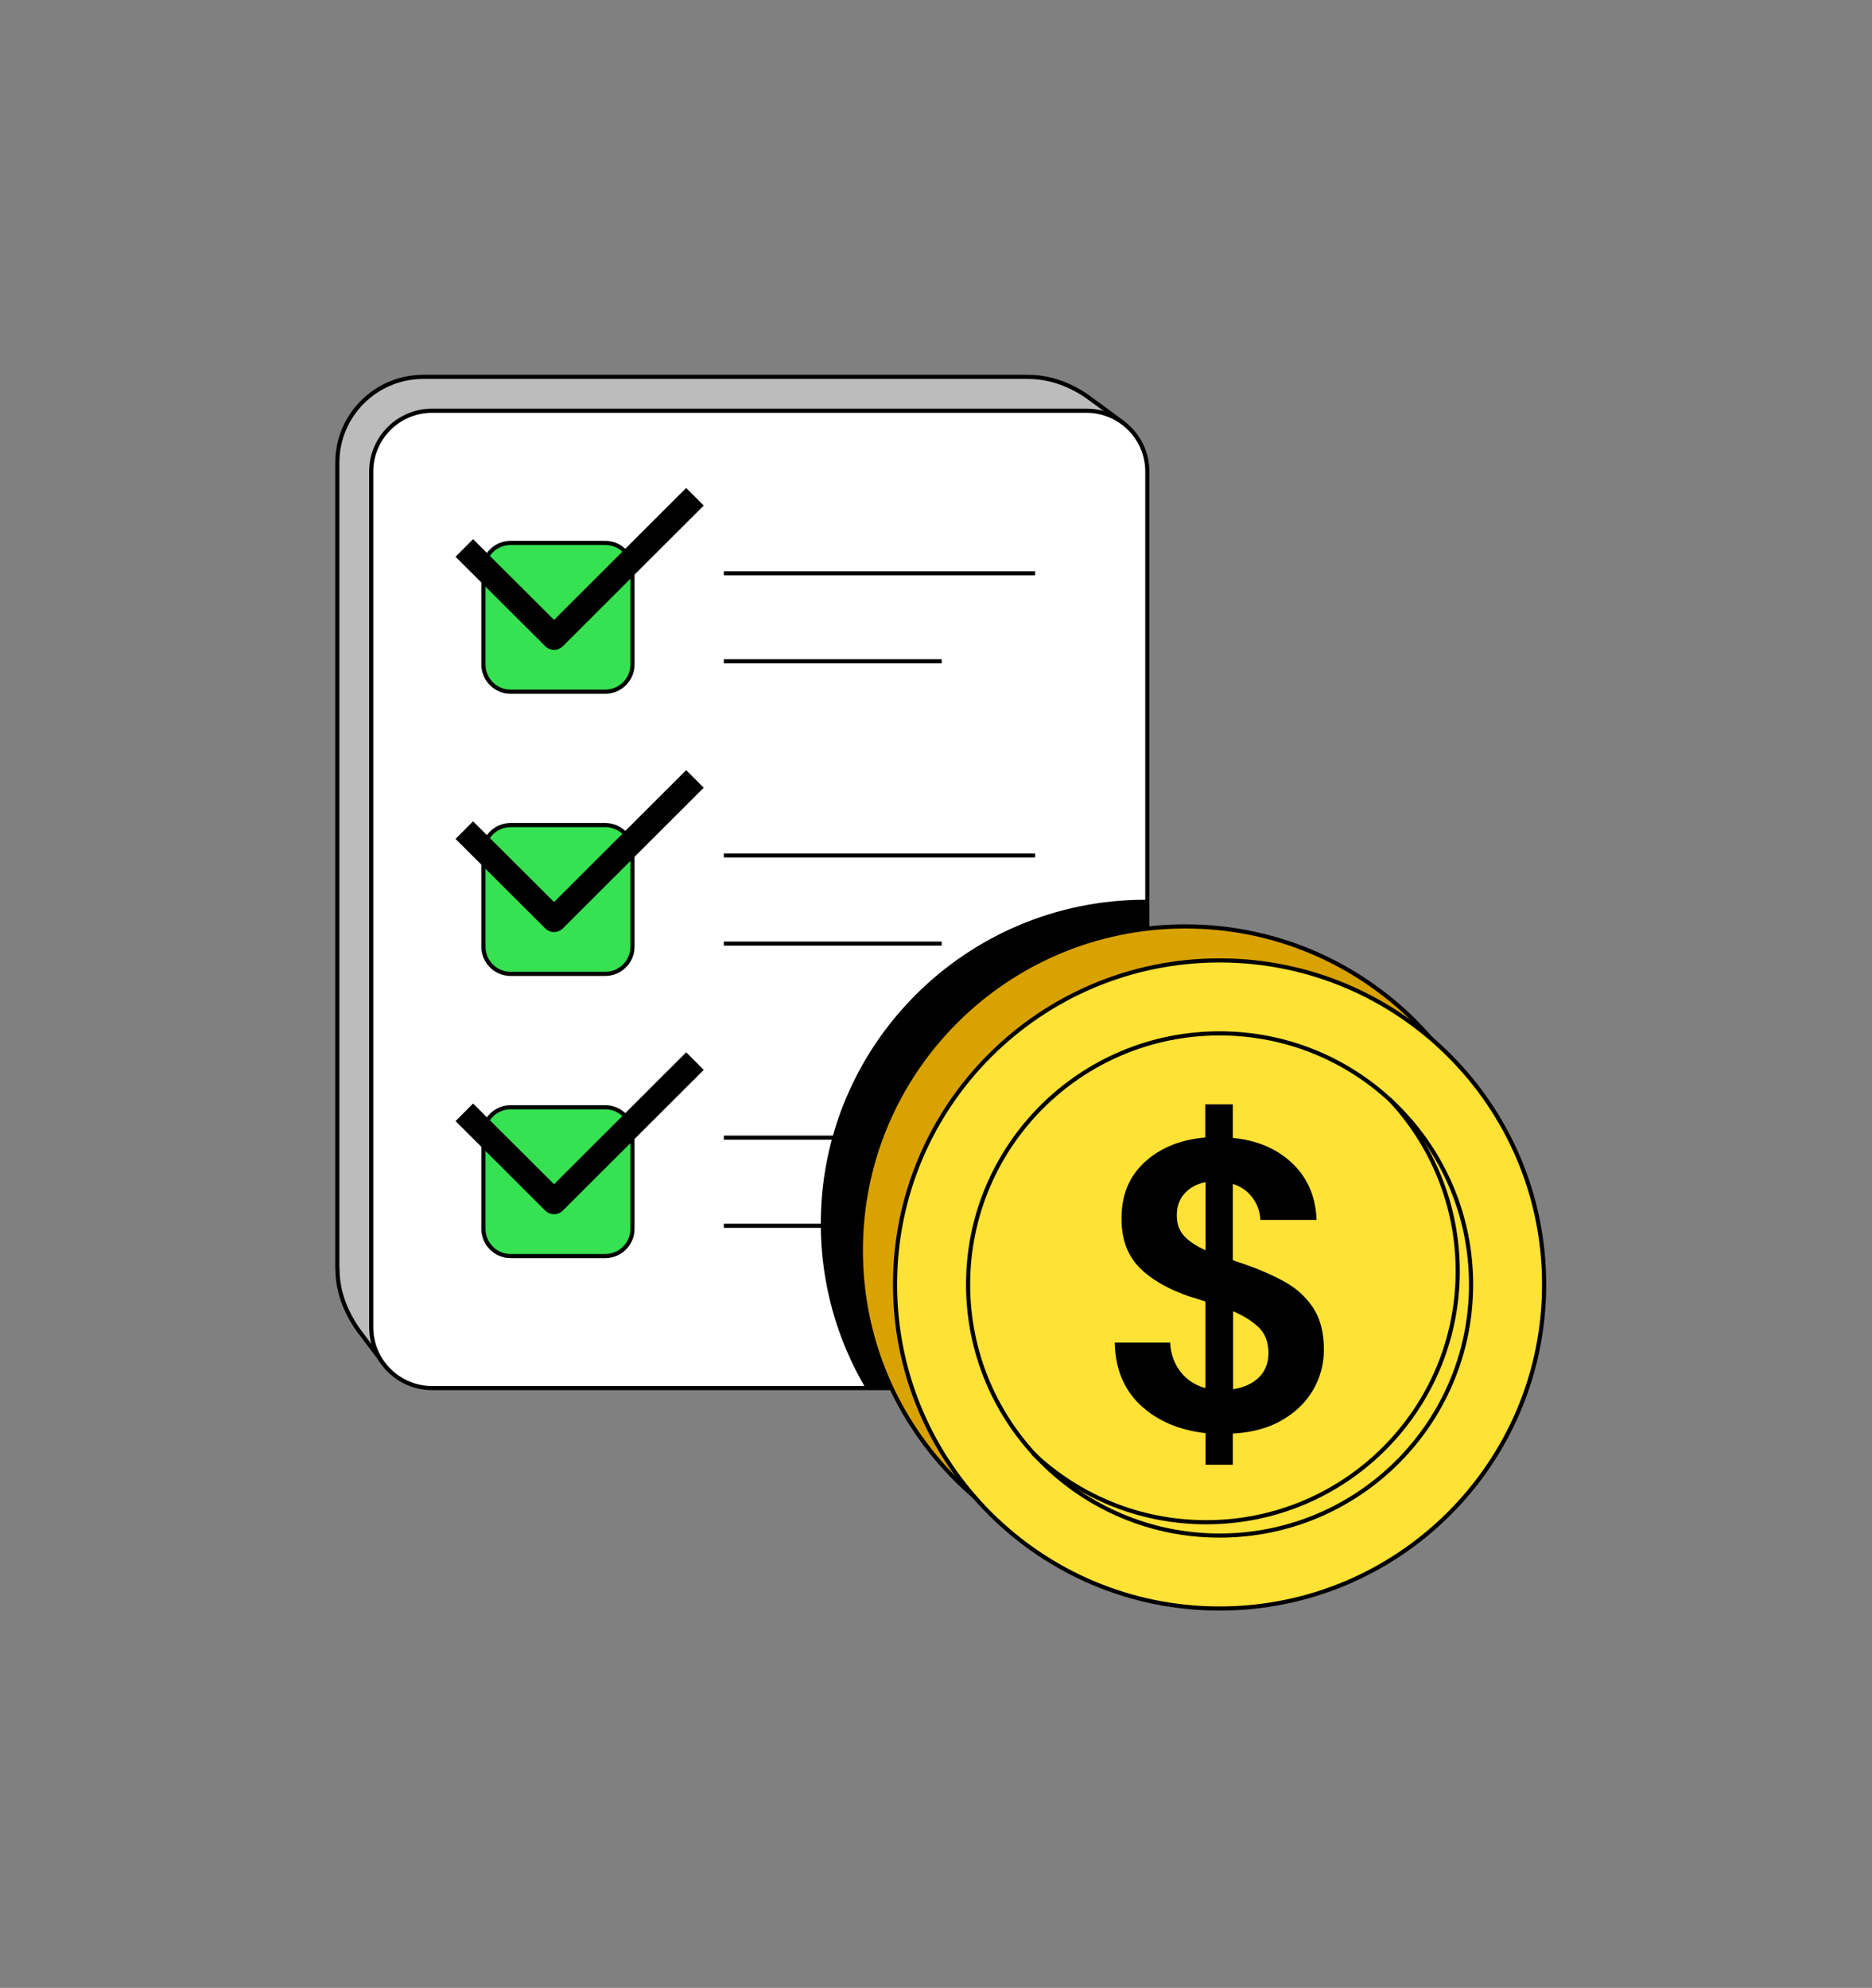 <svg xmlns="http://www.w3.org/2000/svg" width="452" height="480" fill="none" xmlns:v="https://vecta.io/nano"><rect width="100%" height="100%" fill="#808080" stroke="none"/><style><![CDATA[.B{stroke:#000}.C{stroke-linejoin:round}.D{stroke-miterlimit:10}]]></style><mask id="A" maskUnits="userSpaceOnUse" x="0" y="0" width="452" height="480" mask-type="alpha"><path fill="#d9d9d9" d="M.444 0H452v480H.444z"/></mask><g mask="url(#A)"><path d="M81.444 306.316v-194.58c0-11.463 9.287-20.736 20.768-20.736h145.887c5.353 0 10.061 1.771 14.286 4.637.387.258 8.9 6.504 9.223 6.826 3.611 3.735-2.741 3.671-2.741 9.273v194.58c0 11.431-9.288 20.704-20.736 20.704H102.212c-5.644 0-4.999 6.923-8.739 3.285-.258-.226-6.869-9.048-7.062-9.306-3.063-4.444-4.934-9.241-4.934-14.683h-.032z" fill="#bcbcbc" class="B C"/><path d="M277.024 320.485V113.863c0-8.11-6.583-14.683-14.704-14.683H104.339c-8.121 0-14.704 6.573-14.704 14.683v206.622c0 8.109 6.584 14.683 14.704 14.683H262.32c8.121 0 14.704-6.574 14.704-14.683z" fill="#fff" class="B C"/><path d="M174.769 206.562h75.168m-75.168 21.286h52.595m-52.595 46.849h75.168m-75.168 21.283h52.595" class="B C"/><path d="M146.132 199.221h-22.831c-3.633 0-6.578 2.941-6.578 6.568v22.797c0 3.628 2.945 6.569 6.578 6.569h22.831c3.634 0 6.579-2.941 6.579-6.569v-22.797c0-3.627-2.945-6.568-6.579-6.568zm0 68.134h-22.831c-3.633 0-6.578 2.941-6.578 6.569v22.797c0 3.628 2.945 6.569 6.578 6.569h22.831c3.634 0 6.579-2.941 6.579-6.569v-22.797c0-3.628-2.945-6.569-6.579-6.569z" fill="#36e152" class="B C"/><path d="M112.111 268.579l21.671 21.606 34.021-33.97m-55.692-55.77l21.671 21.605 34.021-33.97" stroke-width="6" class="B C"/><path d="M174.769 138.43h75.168m-75.168 21.252h52.595" class="B C"/><path d="M146.132 131.088h-22.831c-3.633 0-6.578 2.941-6.578 6.569v22.797c0 3.627 2.945 6.568 6.578 6.568h22.831c3.634 0 6.579-2.941 6.579-6.568v-22.797c0-3.628-2.945-6.569-6.579-6.569z" fill="#36e152" class="B C"/><path d="M112.111 132.312l21.671 21.605 34.021-33.97" stroke-width="6" class="B C"/><path d="M277.025 217.254h-.484c-43.276 0-78.361 35.033-78.361 78.244 0 14.49 3.966 28.078 10.835 39.702h53.305c8.126 0 14.705-6.569 14.705-14.683V217.254z" fill="#000"/><path d="M286.216 380.182c43.278 0 78.361-35.032 78.361-78.245s-35.083-78.244-78.361-78.244-78.362 35.031-78.362 78.244 35.084 78.245 78.362 78.245z" fill="#d8a200" class="B D"/><path d="M294.471 388.392c43.277 0 78.361-35.031 78.361-78.244s-35.084-78.244-78.361-78.244-78.362 35.031-78.362 78.244 35.084 78.244 78.362 78.244z" fill="#ffe236" class="B D"/><path d="M294.471 370.78c33.536 0 60.722-27.146 60.722-60.631s-27.186-60.631-60.722-60.631-60.722 27.145-60.722 60.631 27.186 60.631 60.722 60.631z" fill="#ffe236" class="B D"/><path d="M249.453 350.945c10.9 10.304 25.605 16.615 41.793 16.615 33.537 0 60.722-27.144 60.722-60.631 0-16.036-6.256-30.654-16.446-41.505" class="B D"/><path d="M291.085 353.681v-7.631c-6.418-.741-11.642-2.963-15.673-6.73s-6.127-8.822-6.256-15.134h13.383c.129 2.641.935 4.959 2.418 6.923s3.515 3.349 6.095 4.057v-20.897l-1.838-.612-1.935-.579c-5.353-1.836-9.448-4.218-12.254-7.116s-4.224-6.762-4.224-11.592c-.065-5.667 1.773-10.239 5.546-13.717s8.643-5.474 14.673-5.989v-8.018h6.643v8.115c5.934.579 10.771 2.672 14.415 6.182 3.676 3.542 5.611 8.082 5.804 13.62h-13.576c-.065-1.9-.677-3.671-1.838-5.28s-2.773-2.77-4.805-3.414v18.418c.516.194 1.064.387 1.58.548a30.82 30.82 0 0 1 1.58.547c3.451 1.191 6.579 2.576 9.417 4.154s5.127 3.671 6.836 6.279 2.58 5.957 2.58 10.046c0 3.445-.839 6.633-2.516 9.595s-4.159 5.442-7.449 7.374c-3.257 1.932-7.288 3.059-12.028 3.316v7.535h-6.643.065zm-6.934-60.213c0 2.126.645 3.8 1.871 5.088 1.257 1.288 2.934 2.383 5.063 3.316v-16.421c-2.064.386-3.709 1.288-4.999 2.672s-1.935 3.156-1.935 5.345zm22.122 33.262c0-2.64-.806-4.733-2.386-6.246s-3.644-2.802-6.16-3.864v18.804c2.645-.386 4.709-1.352 6.256-2.866 1.516-1.513 2.29-3.477 2.29-5.828z" fill="#000"/></g></svg>